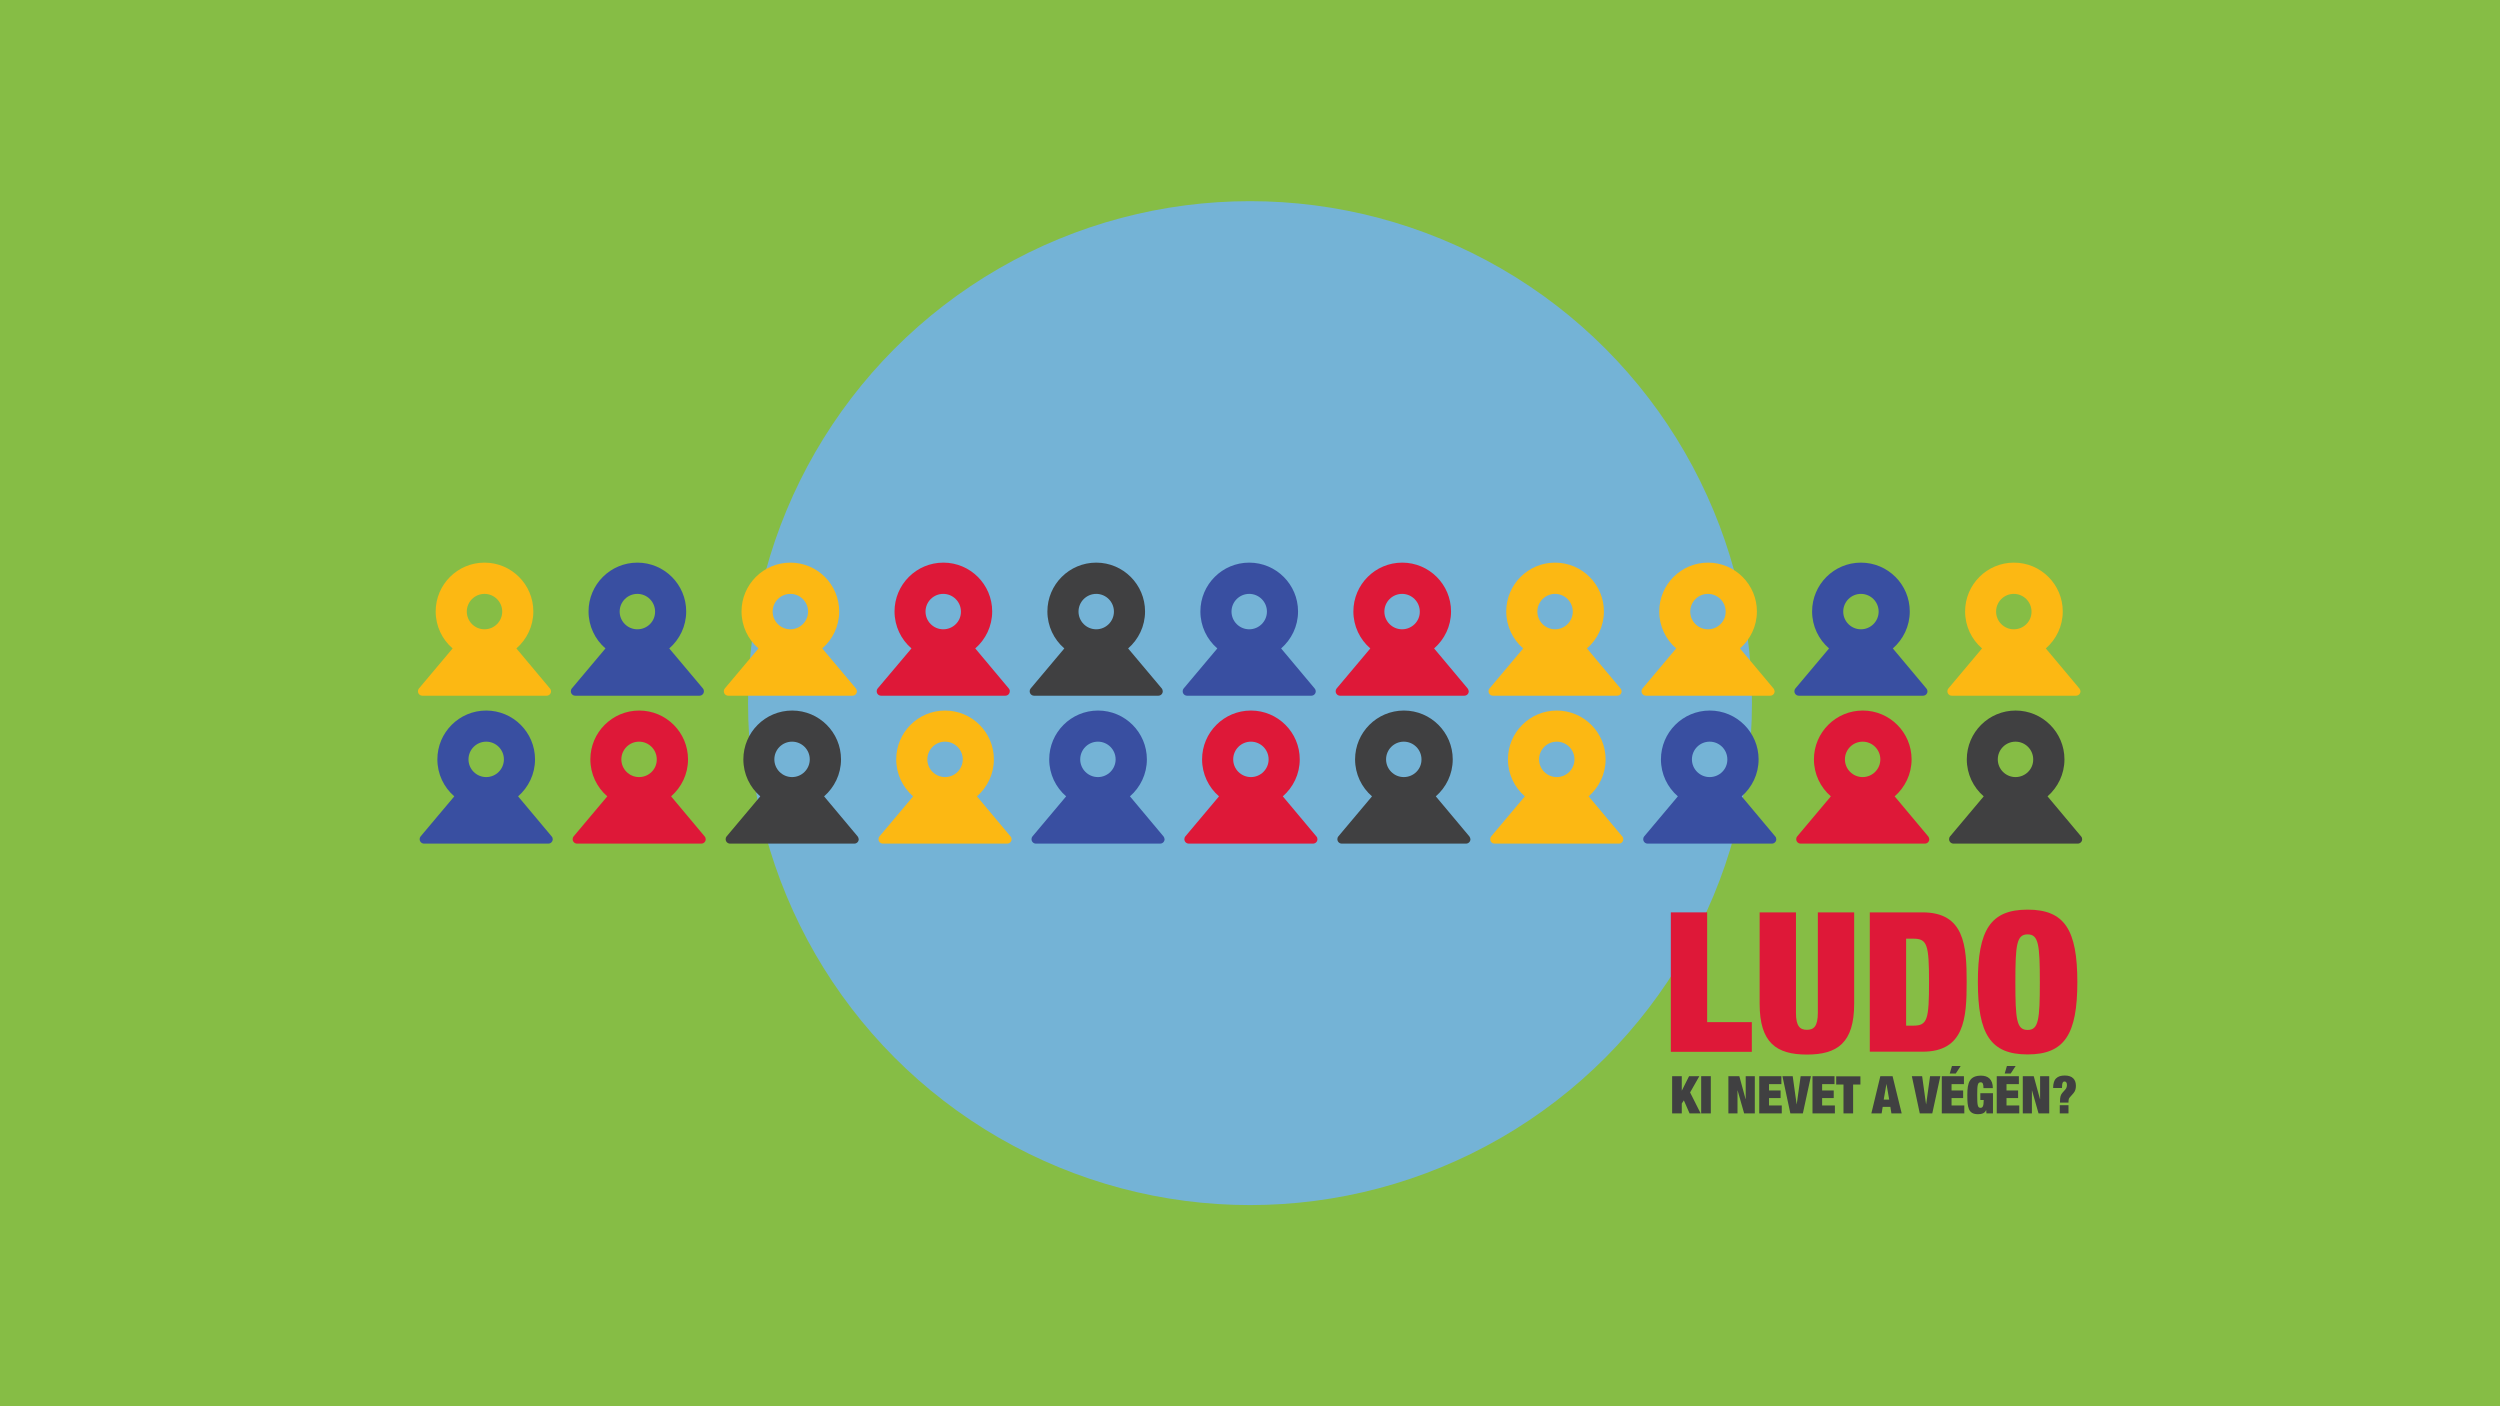 <?xml version="1.0" encoding="utf-8"?>
<!-- Generator: Adobe Illustrator 24.1.2, SVG Export Plug-In . SVG Version: 6.00 Build 0)  -->
<svg version="1.1" id="Layer_1" xmlns="http://www.w3.org/2000/svg" xmlns:xlink="http://www.w3.org/1999/xlink" x="0px" y="0px"
	 width="1920px" height="1080px" viewBox="0 0 1920 1080" style="enable-background:new 0 0 1920 1080;" xml:space="preserve">
<style type="text/css">
	.st0{fill:#86BD45;}
	.st1{fill:#74B3D6;}
	.st2{fill:#FCB813;}
	.st3{fill:#394FA1;}
	.st4{fill:#DE1838;}
	.st5{fill:#404041;}
</style>
<rect class="st0" width="1920" height="1080"/>
<circle class="st1" cx="960" cy="540" r="385.5"/>
<g>
	<path class="st2" d="M422.4,528.8L422.4,528.8L396.6,498c7.9-6.9,13-17,13-28.4c0-20.7-16.8-37.5-37.5-37.5
		c-20.7,0-37.5,16.8-37.5,37.5c0,11.3,5,21.5,13,28.4l-25.9,30.8l0,0c-0.5,0.6-0.7,1.3-0.7,2.1c0,1.9,1.5,3.4,3.4,3.4
		c1.7,0,41.9,0,46.9,0c4.2,0,46.8,0,48.5,0c1.9,0,3.4-1.5,3.4-3.4C423.2,530.1,422.9,529.4,422.4,528.8z M372.1,483.3
		c-7.5,0-13.6-6.1-13.6-13.6c0-7.5,6.1-13.6,13.6-13.6c7.5,0,13.6,6.1,13.6,13.6C385.7,477.2,379.6,483.3,372.1,483.3z"/>
	<path class="st3" d="M539.9,528.8L539.9,528.8L514,498c7.9-6.9,13-17,13-28.4c0-20.7-16.8-37.5-37.5-37.5
		c-20.7,0-37.5,16.8-37.5,37.5c0,11.3,5,21.5,13,28.4l-25.9,30.8l0,0c-0.5,0.6-0.7,1.3-0.7,2.1c0,1.9,1.5,3.4,3.4,3.4
		c1.7,0,41.9,0,46.9,0c4.2,0,46.8,0,48.5,0c1.9,0,3.4-1.5,3.4-3.4C540.6,530.1,540.4,529.4,539.9,528.8z M489.5,483.3
		c-7.5,0-13.6-6.1-13.6-13.6c0-7.5,6.1-13.6,13.6-13.6c7.5,0,13.6,6.1,13.6,13.6C503.2,477.2,497.1,483.3,489.5,483.3z"/>
	<path class="st2" d="M657.4,528.8L657.4,528.8L631.5,498c7.9-6.9,13-17,13-28.4c0-20.7-16.8-37.5-37.5-37.5
		c-20.7,0-37.5,16.8-37.5,37.5c0,11.3,5,21.5,13,28.4l-25.9,30.8l0,0c-0.5,0.6-0.7,1.3-0.7,2.1c0,1.9,1.5,3.4,3.4,3.4
		c1.7,0,41.9,0,46.9,0c4.2,0,46.8,0,48.5,0c1.9,0,3.4-1.5,3.4-3.4C658.1,530.1,657.8,529.4,657.4,528.8z M607,483.3
		c-7.5,0-13.6-6.1-13.6-13.6c0-7.5,6.1-13.6,13.6-13.6c7.5,0,13.6,6.1,13.6,13.6C620.6,477.2,614.5,483.3,607,483.3z"/>
	<path class="st4" d="M774.8,528.8L774.8,528.8L749,498c7.9-6.9,13-17,13-28.4c0-20.7-16.8-37.5-37.5-37.5
		c-20.7,0-37.5,16.8-37.5,37.5c0,11.3,5,21.5,13,28.4L674,528.8l0,0c-0.5,0.6-0.7,1.3-0.7,2.1c0,1.9,1.5,3.4,3.4,3.4
		c1.7,0,41.9,0,46.9,0c4.2,0,46.8,0,48.5,0c1.9,0,3.4-1.5,3.4-3.4C775.6,530.1,775.3,529.4,774.8,528.8z M724.4,483.3
		c-7.5,0-13.6-6.1-13.6-13.6c0-7.5,6.1-13.6,13.6-13.6c7.5,0,13.6,6.1,13.6,13.6C738.1,477.2,732,483.3,724.4,483.3z"/>
	<path class="st3" d="M423.7,642.4L423.7,642.4l-25.8-30.8c7.9-6.9,13-17,13-28.4c0-20.7-16.8-37.5-37.5-37.5
		c-20.7,0-37.5,16.8-37.5,37.5c0,11.3,5,21.5,13,28.4L323,642.4l0,0c-0.5,0.6-0.7,1.3-0.7,2.1c0,1.9,1.5,3.4,3.4,3.4
		c1.7,0,41.9,0,46.9,0c4.2,0,46.8,0,48.5,0c1.9,0,3.4-1.5,3.4-3.4C424.5,643.7,424.2,642.9,423.7,642.4z M373.4,596.8
		c-7.5,0-13.6-6.1-13.6-13.6c0-7.5,6.1-13.6,13.6-13.6c7.5,0,13.6,6.1,13.6,13.6C387,590.7,380.9,596.8,373.4,596.8z"/>
	<path class="st4" d="M541.2,642.4L541.2,642.4l-25.8-30.8c7.9-6.9,13-17,13-28.4c0-20.7-16.8-37.5-37.5-37.5
		c-20.7,0-37.5,16.8-37.5,37.5c0,11.3,5,21.5,13,28.4l-25.9,30.8l0,0c-0.5,0.6-0.7,1.3-0.7,2.1c0,1.9,1.5,3.4,3.4,3.4
		c1.7,0,41.9,0,46.9,0c4.2,0,46.8,0,48.5,0c1.9,0,3.4-1.5,3.4-3.4C541.9,643.7,541.7,642.9,541.2,642.4z M490.8,596.8
		c-7.5,0-13.6-6.1-13.6-13.6c0-7.5,6.1-13.6,13.6-13.6c7.5,0,13.6,6.1,13.6,13.6C504.5,590.7,498.4,596.8,490.8,596.8z"/>
	<path class="st5" d="M658.7,642.4L658.7,642.4l-25.8-30.8c7.9-6.9,13-17,13-28.4c0-20.7-16.8-37.5-37.5-37.5
		c-20.7,0-37.5,16.8-37.5,37.5c0,11.3,5,21.5,13,28.4l-25.9,30.8l0,0c-0.5,0.6-0.7,1.3-0.7,2.1c0,1.9,1.5,3.4,3.4,3.4
		c1.7,0,41.9,0,46.9,0c4.2,0,46.8,0,48.5,0c1.9,0,3.4-1.5,3.4-3.4C659.4,643.7,659.1,642.9,658.7,642.4z M608.3,596.8
		c-7.5,0-13.6-6.1-13.6-13.6c0-7.5,6.1-13.6,13.6-13.6c7.5,0,13.6,6.1,13.6,13.6C621.9,590.7,615.8,596.8,608.3,596.8z"/>
	<path class="st2" d="M776.1,642.4L776.1,642.4l-25.8-30.8c7.9-6.9,13-17,13-28.4c0-20.7-16.8-37.5-37.5-37.5
		c-20.7,0-37.5,16.8-37.5,37.5c0,11.3,5,21.5,13,28.4l-25.9,30.8l0,0c-0.5,0.6-0.7,1.3-0.7,2.1c0,1.9,1.5,3.4,3.4,3.4
		c1.7,0,41.9,0,46.9,0c4.2,0,46.8,0,48.5,0c1.9,0,3.4-1.5,3.4-3.4C776.9,643.7,776.6,642.9,776.1,642.4z M725.8,596.8
		c-7.5,0-13.6-6.1-13.6-13.6c0-7.5,6.1-13.6,13.6-13.6c7.5,0,13.6,6.1,13.6,13.6C739.4,590.7,733.3,596.8,725.8,596.8z"/>
	<path class="st5" d="M892.3,528.8L892.3,528.8L866.4,498c7.9-6.9,13-17,13-28.4c0-20.7-16.8-37.5-37.5-37.5
		c-20.7,0-37.5,16.8-37.5,37.5c0,11.3,5,21.5,13,28.4l-25.9,30.8l0,0c-0.5,0.6-0.7,1.3-0.7,2.1c0,1.9,1.5,3.4,3.4,3.4
		c1.7,0,41.9,0,46.9,0c4.2,0,46.8,0,48.5,0c1.9,0,3.4-1.5,3.4-3.4C893,530.1,892.7,529.4,892.3,528.8z M841.9,483.3
		c-7.5,0-13.6-6.1-13.6-13.6c0-7.5,6.1-13.6,13.6-13.6c7.5,0,13.6,6.1,13.6,13.6C855.5,477.2,849.4,483.3,841.9,483.3z"/>
	<path class="st3" d="M1009.7,528.8L1009.7,528.8L983.9,498c7.9-6.9,13-17,13-28.4c0-20.7-16.8-37.5-37.5-37.5
		c-20.7,0-37.5,16.8-37.5,37.5c0,11.3,5,21.5,13,28.4L909,528.8l0,0c-0.5,0.6-0.7,1.3-0.7,2.1c0,1.9,1.5,3.4,3.4,3.4
		c1.7,0,41.9,0,46.9,0c4.2,0,46.8,0,48.5,0c1.9,0,3.4-1.5,3.4-3.4C1010.5,530.1,1010.2,529.4,1009.7,528.8z M959.4,483.3
		c-7.5,0-13.6-6.1-13.6-13.6c0-7.5,6.1-13.6,13.6-13.6c7.5,0,13.6,6.1,13.6,13.6C973,477.2,966.9,483.3,959.4,483.3z"/>
	<path class="st4" d="M1127.2,528.8L1127.2,528.8l-25.8-30.8c7.9-6.9,13-17,13-28.4c0-20.7-16.8-37.5-37.5-37.5
		c-20.7,0-37.5,16.8-37.5,37.5c0,11.3,5,21.5,13,28.4l-25.9,30.8l0,0c-0.5,0.6-0.7,1.3-0.7,2.1c0,1.9,1.5,3.4,3.4,3.4
		c1.7,0,41.9,0,46.9,0c4.2,0,46.8,0,48.5,0c1.9,0,3.4-1.5,3.4-3.4C1127.9,530.1,1127.6,529.4,1127.2,528.8z M1076.8,483.3
		c-7.5,0-13.6-6.1-13.6-13.6c0-7.5,6.1-13.6,13.6-13.6c7.5,0,13.6,6.1,13.6,13.6C1090.5,477.2,1084.3,483.3,1076.8,483.3z"/>
	<path class="st2" d="M1244.6,528.8L1244.6,528.8l-25.8-30.8c7.9-6.9,13-17,13-28.4c0-20.7-16.8-37.5-37.5-37.5
		c-20.7,0-37.5,16.8-37.5,37.5c0,11.3,5,21.5,13,28.4l-25.9,30.8l0,0c-0.5,0.6-0.7,1.3-0.7,2.1c0,1.9,1.5,3.4,3.4,3.4
		c1.7,0,41.9,0,46.9,0c4.2,0,46.8,0,48.5,0c1.9,0,3.4-1.5,3.4-3.4C1245.4,530.1,1245.1,529.4,1244.6,528.8z M1194.3,483.3
		c-7.5,0-13.6-6.1-13.6-13.6c0-7.5,6.1-13.6,13.6-13.6c7.5,0,13.6,6.1,13.6,13.6C1207.9,477.2,1201.8,483.3,1194.3,483.3z"/>
	<path class="st3" d="M893.6,642.4L893.6,642.4l-25.8-30.8c7.9-6.9,13-17,13-28.4c0-20.7-16.8-37.5-37.5-37.5
		c-20.7,0-37.5,16.8-37.5,37.5c0,11.3,5,21.5,13,28.4l-25.9,30.8l0,0c-0.5,0.6-0.7,1.3-0.7,2.1c0,1.9,1.5,3.4,3.4,3.4
		c1.7,0,41.9,0,46.9,0c4.2,0,46.8,0,48.5,0c1.9,0,3.4-1.5,3.4-3.4C894.3,643.7,894,642.9,893.6,642.4z M843.2,596.8
		c-7.5,0-13.6-6.1-13.6-13.6c0-7.5,6.1-13.6,13.6-13.6c7.5,0,13.6,6.1,13.6,13.6C856.8,590.7,850.7,596.8,843.2,596.8z"/>
	<path class="st4" d="M1011,642.4L1011,642.4l-25.8-30.8c7.9-6.9,13-17,13-28.4c0-20.7-16.8-37.5-37.5-37.5
		c-20.7,0-37.5,16.8-37.5,37.5c0,11.3,5,21.5,13,28.4l-25.9,30.8l0,0c-0.5,0.6-0.7,1.3-0.7,2.1c0,1.9,1.5,3.4,3.4,3.4
		c1.7,0,41.9,0,46.9,0c4.2,0,46.8,0,48.5,0c1.9,0,3.4-1.5,3.4-3.4C1011.8,643.7,1011.5,642.9,1011,642.4z M960.7,596.8
		c-7.5,0-13.6-6.1-13.6-13.6c0-7.5,6.1-13.6,13.6-13.6c7.5,0,13.6,6.1,13.6,13.6C974.3,590.7,968.2,596.8,960.7,596.8z"/>
	<path class="st5" d="M1128.5,642.4L1128.5,642.4l-25.8-30.8c7.9-6.9,13-17,13-28.4c0-20.7-16.8-37.5-37.5-37.5
		c-20.7,0-37.5,16.8-37.5,37.5c0,11.3,5,21.5,13,28.4l-25.9,30.8l0,0c-0.5,0.6-0.7,1.3-0.7,2.1c0,1.9,1.5,3.4,3.4,3.4
		c1.7,0,41.9,0,46.9,0c4.2,0,46.8,0,48.5,0c1.9,0,3.4-1.5,3.4-3.4C1129.2,643.7,1128.9,642.9,1128.5,642.4z M1078.1,596.8
		c-7.5,0-13.6-6.1-13.6-13.6c0-7.5,6.1-13.6,13.6-13.6c7.5,0,13.6,6.1,13.6,13.6C1091.8,590.7,1085.7,596.8,1078.1,596.8z"/>
	<path class="st2" d="M1245.9,642.4L1245.9,642.4l-25.8-30.8c7.9-6.9,13-17,13-28.4c0-20.7-16.8-37.5-37.5-37.5
		c-20.7,0-37.5,16.8-37.5,37.5c0,11.3,5,21.5,13,28.4l-25.9,30.8l0,0c-0.5,0.6-0.7,1.3-0.7,2.1c0,1.9,1.5,3.4,3.4,3.4
		c1.7,0,41.9,0,46.9,0c4.2,0,46.8,0,48.5,0c1.9,0,3.4-1.5,3.4-3.4C1246.7,643.7,1246.4,642.9,1245.9,642.4z M1195.6,596.8
		c-7.5,0-13.6-6.1-13.6-13.6c0-7.5,6.1-13.6,13.6-13.6c7.5,0,13.6,6.1,13.6,13.6C1209.2,590.7,1203.1,596.8,1195.6,596.8z"/>
	<path class="st2" d="M1362.1,528.8L1362.1,528.8l-25.8-30.8c7.9-6.9,13-17,13-28.4c0-20.7-16.8-37.5-37.5-37.5
		c-20.7,0-37.5,16.8-37.5,37.5c0,11.3,5,21.5,13,28.4l-25.9,30.8l0,0c-0.5,0.6-0.7,1.3-0.7,2.1c0,1.9,1.5,3.4,3.4,3.4
		c1.7,0,41.9,0,46.9,0c4.2,0,46.8,0,48.5,0c1.9,0,3.4-1.5,3.4-3.4C1362.8,530.1,1362.5,529.4,1362.1,528.8z M1311.7,483.3
		c-7.5,0-13.6-6.1-13.6-13.6c0-7.5,6.1-13.6,13.6-13.6c7.5,0,13.6,6.1,13.6,13.6C1325.4,477.2,1319.3,483.3,1311.7,483.3z"/>
	<path class="st3" d="M1479.5,528.8L1479.5,528.8l-25.8-30.8c7.9-6.9,13-17,13-28.4c0-20.7-16.8-37.5-37.5-37.5
		c-20.7,0-37.5,16.8-37.5,37.5c0,11.3,5,21.5,13,28.4l-25.9,30.8l0,0c-0.5,0.6-0.7,1.3-0.7,2.1c0,1.9,1.5,3.4,3.4,3.4
		c1.7,0,41.9,0,46.9,0c4.2,0,46.8,0,48.5,0c1.9,0,3.4-1.5,3.4-3.4C1480.3,530.1,1480,529.4,1479.5,528.8z M1429.2,483.3
		c-7.5,0-13.6-6.1-13.6-13.6c0-7.5,6.1-13.6,13.6-13.6c7.5,0,13.6,6.1,13.6,13.6C1442.8,477.2,1436.7,483.3,1429.2,483.3z"/>
	<path class="st2" d="M1597,528.8L1597,528.8l-25.8-30.8c7.9-6.9,13-17,13-28.4c0-20.7-16.8-37.5-37.5-37.5
		c-20.7,0-37.5,16.8-37.5,37.5c0,11.3,5,21.5,13,28.4l-25.9,30.8l0,0c-0.5,0.6-0.7,1.3-0.7,2.1c0,1.9,1.5,3.4,3.4,3.4
		c1.7,0,41.9,0,46.9,0c4.2,0,46.8,0,48.5,0c1.9,0,3.4-1.5,3.4-3.4C1597.7,530.1,1597.5,529.4,1597,528.8z M1546.6,483.3
		c-7.5,0-13.6-6.1-13.6-13.6c0-7.5,6.1-13.6,13.6-13.6c7.5,0,13.6,6.1,13.6,13.6C1560.3,477.2,1554.2,483.3,1546.6,483.3z"/>
	<path class="st3" d="M1363.4,642.4L1363.4,642.4l-25.8-30.8c7.9-6.9,13-17,13-28.4c0-20.7-16.8-37.5-37.5-37.5
		c-20.7,0-37.5,16.8-37.5,37.5c0,11.3,5,21.5,13,28.4l-25.9,30.8l0,0c-0.5,0.6-0.7,1.3-0.7,2.1c0,1.9,1.5,3.4,3.4,3.4
		c1.7,0,41.9,0,46.9,0c4.2,0,46.8,0,48.5,0c1.9,0,3.4-1.5,3.4-3.4C1364.1,643.7,1363.9,642.9,1363.4,642.4z M1313,596.8
		c-7.5,0-13.6-6.1-13.6-13.6c0-7.5,6.1-13.6,13.6-13.6c7.5,0,13.6,6.1,13.6,13.6C1326.7,590.7,1320.6,596.8,1313,596.8z"/>
	<path class="st4" d="M1480.9,642.4L1480.9,642.4l-25.8-30.8c7.9-6.9,13-17,13-28.4c0-20.7-16.8-37.5-37.5-37.5
		c-20.7,0-37.5,16.8-37.5,37.5c0,11.3,5,21.5,13,28.4l-25.9,30.8l0,0c-0.5,0.6-0.7,1.3-0.7,2.1c0,1.9,1.5,3.4,3.4,3.4
		c1.7,0,41.9,0,46.9,0c4.2,0,46.8,0,48.5,0c1.9,0,3.4-1.5,3.4-3.4C1481.6,643.7,1481.3,642.9,1480.9,642.4z M1430.5,596.8
		c-7.5,0-13.6-6.1-13.6-13.6c0-7.5,6.1-13.6,13.6-13.6c7.5,0,13.6,6.1,13.6,13.6C1444.1,590.7,1438,596.8,1430.5,596.8z"/>
	<path class="st5" d="M1598.3,642.4L1598.3,642.4l-25.8-30.8c7.9-6.9,13-17,13-28.4c0-20.7-16.8-37.5-37.5-37.5
		c-20.7,0-37.5,16.8-37.5,37.5c0,11.3,5,21.5,13,28.4l-25.9,30.8l0,0c-0.5,0.6-0.7,1.3-0.7,2.1c0,1.9,1.5,3.4,3.4,3.4
		c1.7,0,41.9,0,46.9,0c4.2,0,46.8,0,48.5,0c1.9,0,3.4-1.5,3.4-3.4C1599.1,643.7,1598.8,642.9,1598.3,642.4z M1547.9,596.8
		c-7.5,0-13.6-6.1-13.6-13.6c0-7.5,6.1-13.6,13.6-13.6c7.5,0,13.6,6.1,13.6,13.6C1561.6,590.7,1555.5,596.8,1547.9,596.8z"/>
</g>
<g>
	<path class="st4" d="M1283.2,700.7h27.9V785h34.3v22.8h-62.2V700.7z"/>
	<path class="st4" d="M1379.3,700.7v77.2c0,10.3,3.1,13,8.4,13s8.4-2.7,8.4-13v-77.2h27.9v70.2c0,30-12.9,39-36.3,39
		c-23.4,0-36.3-9-36.3-39v-70.2H1379.3z"/>
	<path class="st4" d="M1436,700.7h40.5c32.2,0,33.9,25.5,33.9,53.5s-1.7,53.5-33.9,53.5H1436V700.7z M1463.9,787.7h5.5
		c10.8,0,12.1-4.5,12.1-33.4c0-28.9-1.4-33.4-12.1-33.4h-5.5V787.7z"/>
	<path class="st4" d="M1557.2,698.6c28.5,0,38.2,15.6,38.2,55.6c0,40-9.7,55.6-38.2,55.6s-38.2-15.6-38.2-55.6
		C1519,714.2,1528.7,698.6,1557.2,698.6z M1557.2,791c8.4,0,9.4-7.8,9.4-36.7c0-28.9-1-36.7-9.4-36.7s-9.4,7.8-9.4,36.7
		C1547.8,783.2,1548.8,791,1557.2,791z"/>
</g>
<g>
	<path class="st5" d="M1284.2,826.5h7.4v11h0.1l5.5-11h7.9L1298,839l8.1,16.1h-8.5l-4.4-10l-1.6,2.4v7.6h-7.4V826.5z"/>
	<path class="st5" d="M1306.5,826.5h7.4v28.6h-7.4V826.5z"/>
	<path class="st5" d="M1327.5,826.5h8.3l4.8,17.6h0.1v-17.6h7v28.6h-8.2l-5-17.6h-0.1v17.6h-7V826.5z"/>
	<path class="st5" d="M1351.2,826.5h16.9v6.1h-9.5v4.9h8.9v5.8h-8.9v5.7h9.8v6.1h-17.3V826.5z"/>
	<path class="st5" d="M1368.9,826.5h7.9l3,21.5h0.1l3-21.5h7.9l-6.2,28.6h-9.6L1368.9,826.5z"/>
	<path class="st5" d="M1392,826.5h16.9v6.1h-9.5v4.9h8.9v5.8h-8.9v5.7h9.8v6.1H1392V826.5z"/>
	<path class="st5" d="M1415.8,832.9h-5.6v-6.3h18.6v6.3h-5.6v22.2h-7.4V832.9z"/>
	<path class="st5" d="M1444.1,826.5h9.4l7,28.6h-7.9l-0.8-5h-5.9l-0.8,5h-7.9L1444.1,826.5z M1448.8,832.4L1448.8,832.4l-2.1,12.1
		h4.2L1448.8,832.4z"/>
	<path class="st5" d="M1468.3,826.5h7.9l3,21.5h0.1l3-21.5h7.9l-6.2,28.6h-9.6L1468.3,826.5z"/>
	<path class="st5" d="M1491.4,826.5h16.9v6.1h-9.5v4.9h8.9v5.8h-8.9v5.7h9.8v6.1h-17.3V826.5z M1499.1,818.7h6.7l-3.8,5.8h-4.6
		L1499.1,818.7z"/>
	<path class="st5" d="M1521,839.6h9.6v15.5h-5l-0.2-2.5h-0.1c-1,2.5-3.6,3.1-6.2,3.1c-7.6,0-8.2-5.4-8.2-14.8
		c0-9.6,1.8-14.8,10.6-14.8c5.2,0,9,2.7,9,9.6h-7.2c0-1.5-0.1-2.6-0.4-3.3c-0.3-0.8-0.9-1.2-1.7-1.2c-2.4,0-2.7,2.1-2.7,9.8
		c0,7.7,0.3,9.8,2.5,9.8c1.6,0,2.5-1,2.5-6h-2.6V839.6z"/>
	<path class="st5" d="M1533.6,826.5h16.9v6.1h-9.5v4.9h8.9v5.8h-8.9v5.7h9.8v6.1h-17.3V826.5z M1541.3,818.7h6.7l-3.8,5.8h-4.6
		L1541.3,818.7z"/>
	<path class="st5" d="M1553.6,826.5h8.3l4.8,17.6h0.1v-17.6h7v28.6h-8.2l-5-17.6h-0.1v17.6h-7V826.5z"/>
	<path class="st5" d="M1576.8,835.6c0-3.5,0.8-6,2.3-7.4c1.6-1.6,3.8-2.2,6.7-2.2c5.8,0,8.5,3.1,8.5,7.9c0,2.2-0.5,4.1-1.9,5.7
		l-2.9,3.3c-0.8,0.8-0.9,2.2-0.9,3.9h-6.5v-1.1c0-3,0.4-4.7,1.7-6.3l2.4-2.7c1.1-1.2,1.2-2.6,1.2-3.5c0-1.6-0.6-2.6-1.8-2.6
		c-1.2,0-2,0.7-2,5H1576.8z M1581.9,848.8h6.7v6.3h-6.7V848.8z"/>
</g>
</svg>
